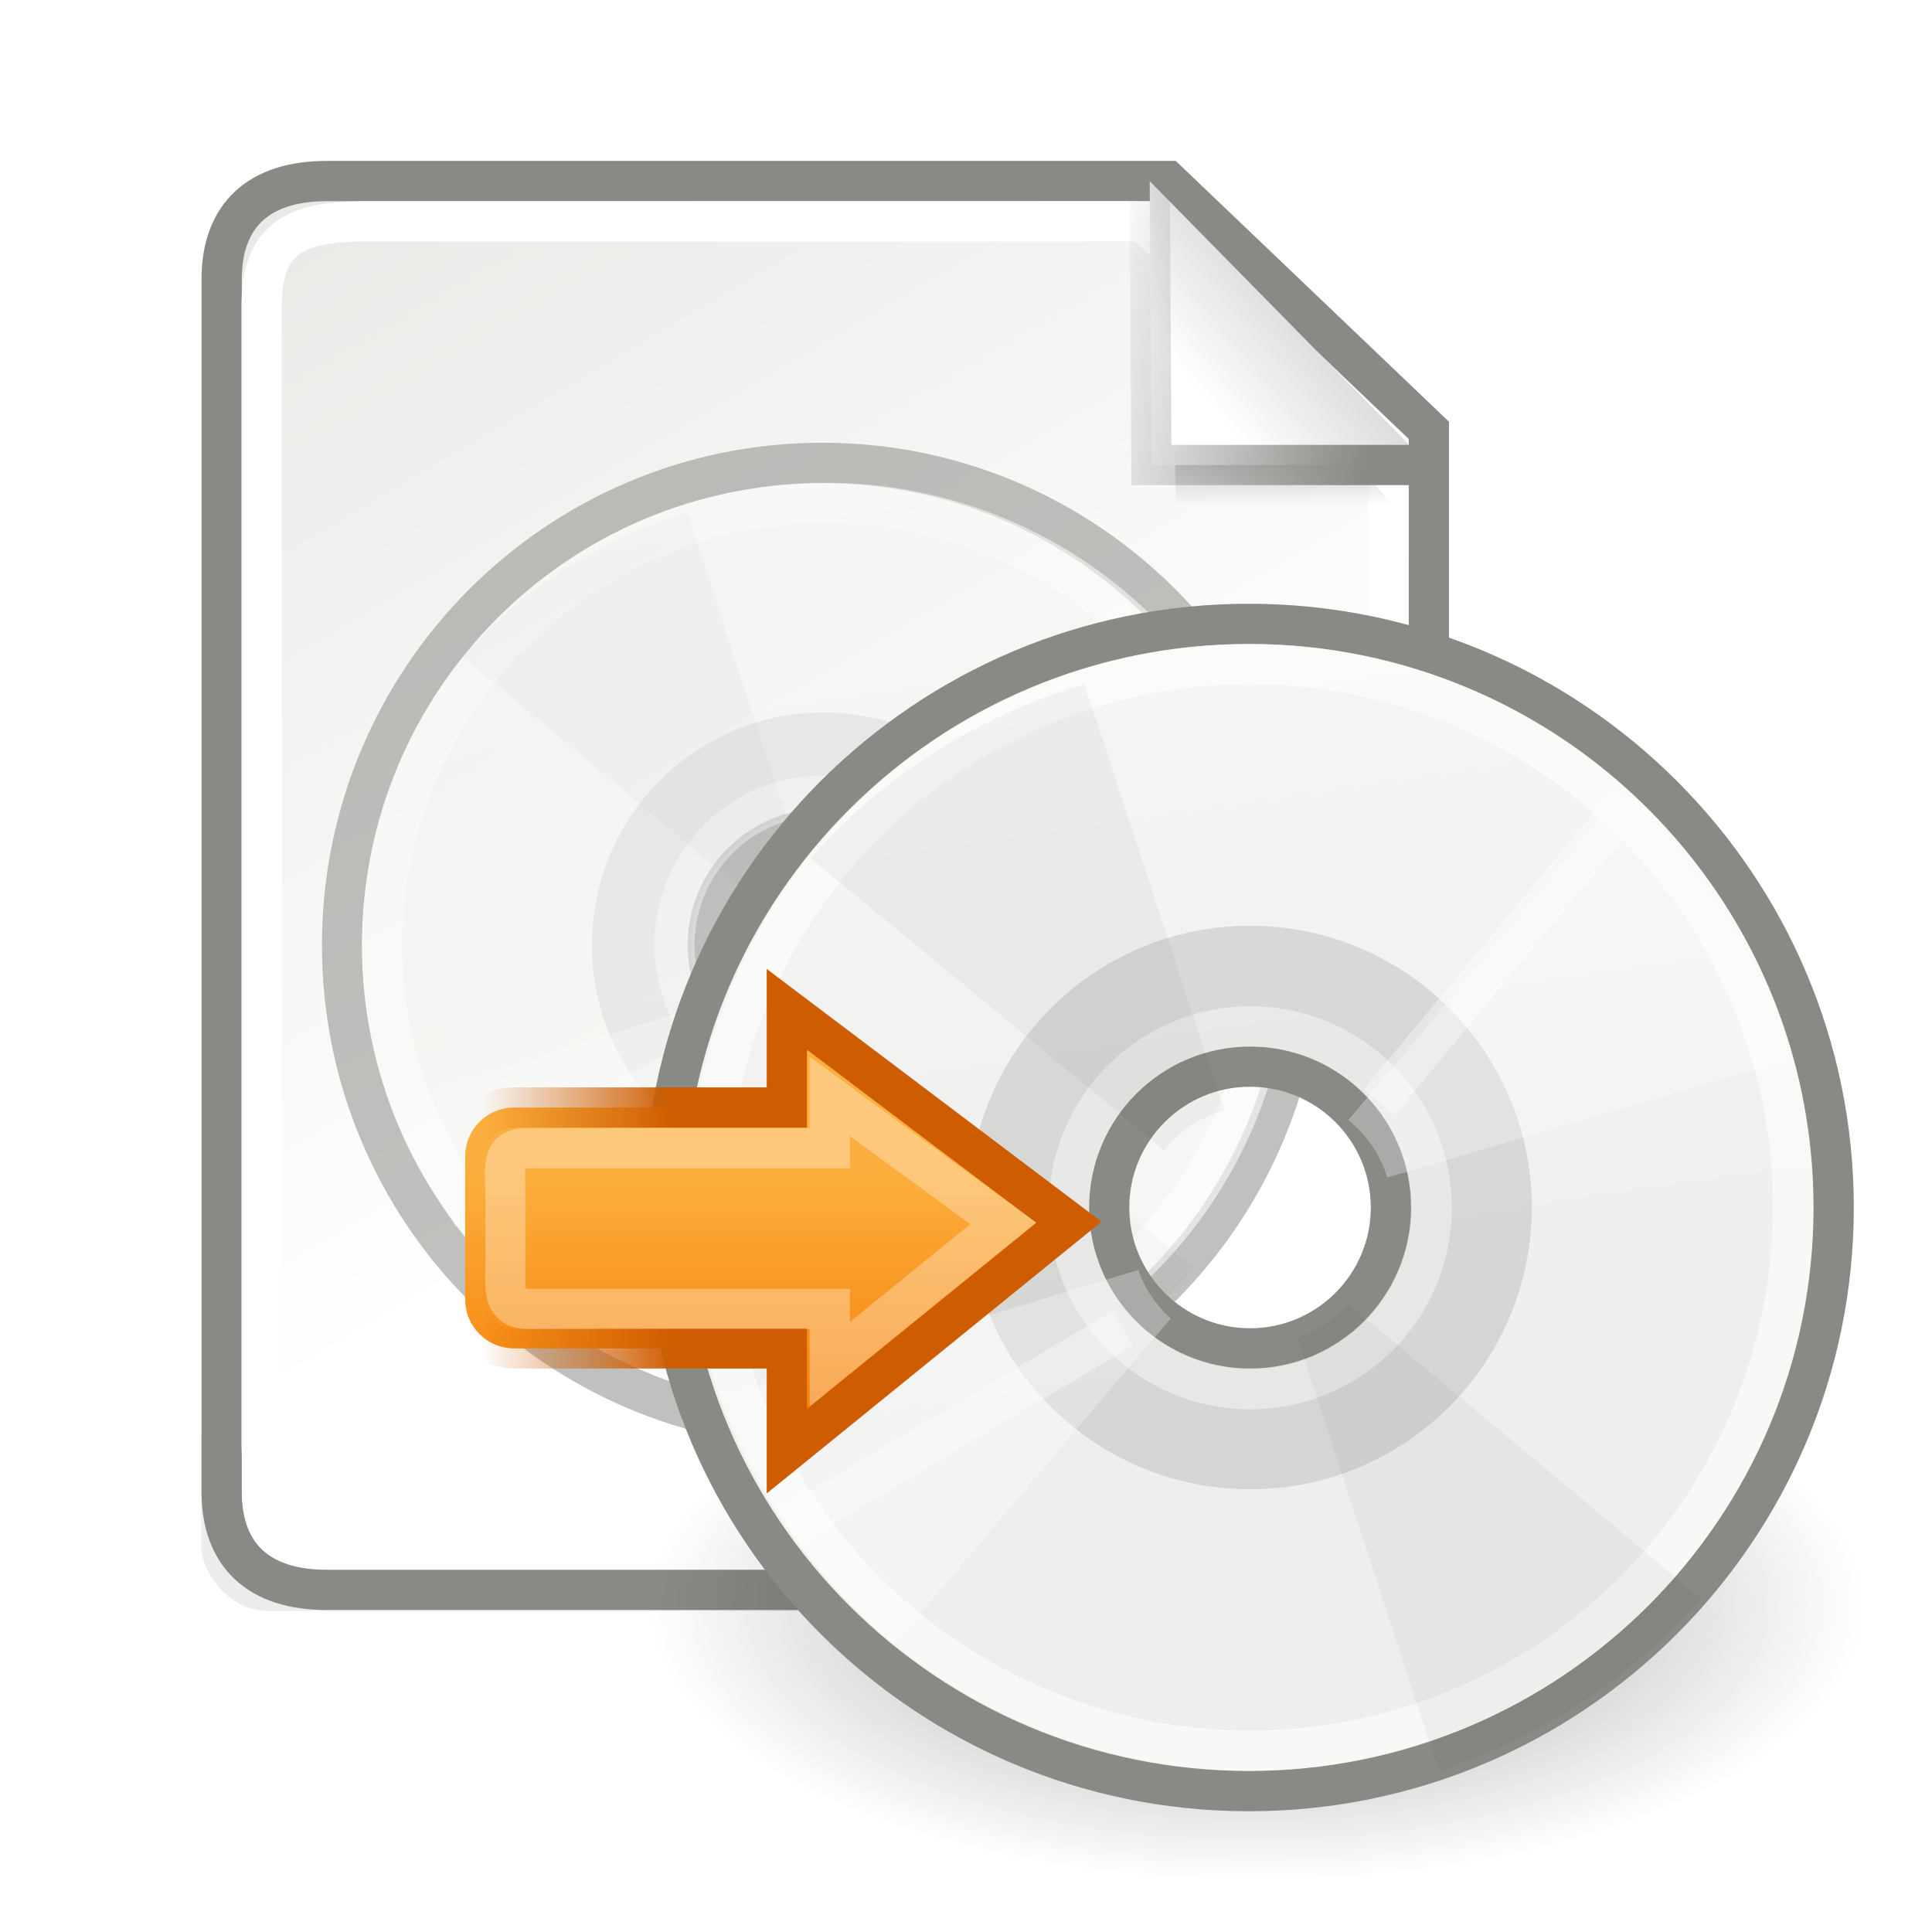 <?xml version="1.0" encoding="UTF-8" standalone="no"?>
<!-- Created with Inkscape (http://www.inkscape.org/) -->
<svg
   xmlns:dc="http://purl.org/dc/elements/1.1/"
   xmlns:cc="http://web.resource.org/cc/"
   xmlns:rdf="http://www.w3.org/1999/02/22-rdf-syntax-ns#"
   xmlns:svg="http://www.w3.org/2000/svg"
   xmlns="http://www.w3.org/2000/svg"
   xmlns:xlink="http://www.w3.org/1999/xlink"
   xmlns:sodipodi="http://sodipodi.sourceforge.net/DTD/sodipodi-0.dtd"
   xmlns:inkscape="http://www.inkscape.org/namespaces/inkscape"
   width="48"
   height="48"
   id="svg2"
   inkscape:label="Pozadí"
   sodipodi:version="0.32"
   inkscape:version="0.45.1"
   version="1.0"
   sodipodi:docbase="/home/cornelius/Desktop/GFX/ikony/brasero/Final/scalable"
   sodipodi:docname="iso-image-burn.svg"
   inkscape:output_extension="org.inkscape.output.svg.inkscape"
   inkscape:export-filename="/home/cornelius/GFX/ikony/brasero/Final/scalable/iso-image-burn.png"
   inkscape:export-xdpi="90"
   inkscape:export-ydpi="90">
  <defs
     id="defs3">
    <linearGradient
       inkscape:collect="always"
       id="linearGradient5976">
      <stop
         style="stop-color:#f5f5f3;stop-opacity:1"
         offset="0"
         id="stop5978" />
      <stop
         style="stop-color:#eeeeec;stop-opacity:1"
         offset="1"
         id="stop5980" />
    </linearGradient>
    <linearGradient
       inkscape:collect="always"
       id="linearGradient8159">
      <stop
         style="stop-color:#ce5c00;stop-opacity:1;"
         offset="0"
         id="stop8161" />
      <stop
         style="stop-color:#ce5c00;stop-opacity:0;"
         offset="1"
         id="stop8163" />
    </linearGradient>
    <linearGradient
       inkscape:collect="always"
       id="linearGradient6565">
      <stop
         style="stop-color:#000000;stop-opacity:1;"
         offset="0"
         id="stop6567" />
      <stop
         style="stop-color:#000000;stop-opacity:0;"
         offset="1"
         id="stop6569" />
    </linearGradient>
    <linearGradient
       id="linearGradient8146"
       inkscape:collect="always">
      <stop
         id="stop8148"
         offset="0"
         style="stop-color:#ebebe8;stop-opacity:1" />
      <stop
         id="stop8150"
         offset="1"
         style="stop-color:#fbfbfb;stop-opacity:1" />
    </linearGradient>
    <linearGradient
       id="linearGradient7944"
       inkscape:collect="always">
      <stop
         id="stop7946"
         offset="0"
         style="stop-color:#dededa;stop-opacity:1" />
      <stop
         id="stop7948"
         offset="1"
         style="stop-color:#ffffff;stop-opacity:1" />
    </linearGradient>
    <linearGradient
       inkscape:collect="always"
       id="linearGradient6108">
      <stop
         style="stop-color:#000000;stop-opacity:1;"
         offset="0"
         id="stop6110" />
      <stop
         style="stop-color:#000000;stop-opacity:0;"
         offset="1"
         id="stop6112" />
    </linearGradient>
    <linearGradient
       inkscape:collect="always"
       id="linearGradient4919">
      <stop
         style="stop-color:#888a85;stop-opacity:1;"
         offset="0"
         id="stop4921" />
      <stop
         style="stop-color:#888a85;stop-opacity:0;"
         offset="1"
         id="stop4923" />
    </linearGradient>
    <linearGradient
       inkscape:collect="always"
       id="linearGradient6076">
      <stop
         style="stop-color:#ffffff;stop-opacity:1"
         offset="0"
         id="stop6078" />
      <stop
         style="stop-color:#cbcbcb;stop-opacity:1"
         offset="1"
         id="stop6080" />
    </linearGradient>
    <filter
       inkscape:collect="always"
       x="-0.141"
       width="1.283"
       y="-0.707"
       height="2.415"
       id="filter6052">
      <feGaussianBlur
         inkscape:collect="always"
         stdDeviation="1.179"
         id="feGaussianBlur6054" />
    </filter>
    <linearGradient
       inkscape:collect="always"
       id="linearGradient5911">
      <stop
         style="stop-color:#fcaf3e;stop-opacity:1;"
         offset="0"
         id="stop5913" />
      <stop
         style="stop-color:#f57900;stop-opacity:1"
         offset="1"
         id="stop5915" />
    </linearGradient>
    <linearGradient
       inkscape:collect="always"
       id="linearGradient5946">
      <stop
         style="stop-color:#ffffff;stop-opacity:1;"
         offset="0"
         id="stop5948" />
      <stop
         style="stop-color:#ffffff;stop-opacity:0;"
         offset="1"
         id="stop5950" />
    </linearGradient>
    <linearGradient
       inkscape:collect="always"
       id="linearGradient5893">
      <stop
         style="stop-color:#fcaf3e;stop-opacity:1"
         offset="0"
         id="stop5895" />
      <stop
         style="stop-color:#f57900;stop-opacity:1"
         offset="1"
         id="stop5897" />
    </linearGradient>
    <linearGradient
       inkscape:collect="always"
       xlink:href="#linearGradient5893"
       id="linearGradient5899"
       x1="7.577"
       y1="5.133"
       x2="10.685"
       y2="10.741"
       gradientUnits="userSpaceOnUse"
       gradientTransform="matrix(0.908,0,0,0.908,14.28,1.233)" />
    <linearGradient
       inkscape:collect="always"
       xlink:href="#linearGradient5946"
       id="linearGradient5952"
       x1="14.217"
       y1="5.273"
       x2="7.735"
       y2="9.067"
       gradientUnits="userSpaceOnUse"
       gradientTransform="translate(13,0)" />
    <linearGradient
       y2="37.465"
       x2="28.477"
       y1="37.464"
       x1="43.282"
       gradientTransform="matrix(0.504,0,0,0.789,-3.389,-9.106)"
       gradientUnits="userSpaceOnUse"
       id="linearGradient6830"
       xlink:href="#linearGradient6672"
       inkscape:collect="always" />
    <linearGradient
       y2="37.465"
       x2="28.477"
       y1="37.464"
       x1="43.282"
       gradientTransform="matrix(0.504,0,0,0.789,-3.389,-9.106)"
       gradientUnits="userSpaceOnUse"
       id="linearGradient6815"
       xlink:href="#linearGradient6672"
       inkscape:collect="always" />
    <linearGradient
       y2="33.642"
       x2="13.387"
       y1="5.661"
       x1="9.295"
       gradientUnits="userSpaceOnUse"
       id="linearGradient6789"
       xlink:href="#linearGradient5912"
       inkscape:collect="always" />
    <linearGradient
       gradientTransform="matrix(0.635,0,0,0.555,-43.622,-25.575)"
       y2="37.465"
       x2="28.477"
       y1="37.464"
       x1="43.282"
       gradientUnits="userSpaceOnUse"
       id="linearGradient6753"
       xlink:href="#linearGradient6672"
       inkscape:collect="always" />
    <linearGradient
       y2="33.642"
       x2="13.387"
       y1="5.661"
       x1="9.295"
       gradientUnits="userSpaceOnUse"
       id="linearGradient6748"
       xlink:href="#linearGradient5912"
       inkscape:collect="always" />
    <radialGradient
       r="21.456"
       fy="24.538"
       fx="23.946"
       cy="24.538"
       cx="23.946"
       gradientUnits="userSpaceOnUse"
       id="radialGradient6746"
       xlink:href="#linearGradient6565"
       inkscape:collect="always" />
    <linearGradient
       y2="37.465"
       x2="28.453"
       y1="37.464"
       x1="43.205"
       gradientUnits="userSpaceOnUse"
       id="linearGradient6714"
       xlink:href="#linearGradient6672"
       inkscape:collect="always" />
    <linearGradient
       y2="33.642"
       x2="13.387"
       y1="5.661"
       x1="9.295"
       gradientUnits="userSpaceOnUse"
       id="linearGradient6712"
       xlink:href="#linearGradient5912"
       inkscape:collect="always" />
    <radialGradient
       r="21.456"
       fy="24.538"
       fx="23.946"
       cy="24.538"
       cx="23.946"
       gradientUnits="userSpaceOnUse"
       id="radialGradient6710"
       xlink:href="#linearGradient6565"
       inkscape:collect="always" />
    <linearGradient
       id="linearGradient5912"
       inkscape:collect="always">
      <stop
         id="stop5914"
         offset="0"
         style="stop-color:#ebebe8;stop-opacity:1" />
      <stop
         id="stop5916"
         offset="1"
         style="stop-color:#eeeeec;stop-opacity:1" />
    </linearGradient>
    <linearGradient
       id="linearGradient6672"
       inkscape:collect="always">
      <stop
         id="stop6674"
         offset="0"
         style="stop-color:#ffffff;stop-opacity:1;" />
      <stop
         id="stop6676"
         offset="1"
         style="stop-color:#ffffff;stop-opacity:0;" />
    </linearGradient>
    <linearGradient
       y2="37.465"
       x2="28.477"
       y1="37.464"
       x1="43.282"
       gradientTransform="matrix(0.504,0,0,0.789,-3.389,-9.106)"
       gradientUnits="userSpaceOnUse"
       id="linearGradient7892"
       xlink:href="#linearGradient6672"
       inkscape:collect="always" />
    <linearGradient
       y2="37.465"
       x2="28.477"
       y1="37.464"
       x1="43.282"
       gradientTransform="matrix(0.504,0,0,0.789,-3.389,-9.106)"
       gradientUnits="userSpaceOnUse"
       id="linearGradient7890"
       xlink:href="#linearGradient6672"
       inkscape:collect="always" />
    <linearGradient
       y2="33.642"
       x2="13.387"
       y1="5.661"
       x1="9.295"
       gradientUnits="userSpaceOnUse"
       id="linearGradient7888"
       xlink:href="#linearGradient5912"
       inkscape:collect="always" />
    <linearGradient
       gradientTransform="matrix(0.635,0,0,0.555,-43.622,-25.575)"
       y2="37.465"
       x2="28.477"
       y1="37.464"
       x1="43.282"
       gradientUnits="userSpaceOnUse"
       id="linearGradient7886"
       xlink:href="#linearGradient6672"
       inkscape:collect="always" />
    <linearGradient
       y2="33.642"
       x2="13.387"
       y1="5.661"
       x1="9.295"
       gradientUnits="userSpaceOnUse"
       id="linearGradient7884"
       xlink:href="#linearGradient5912"
       inkscape:collect="always" />
    <radialGradient
       r="21.456"
       fy="24.538"
       fx="23.946"
       cy="24.538"
       cx="23.946"
       gradientUnits="userSpaceOnUse"
       id="radialGradient7882"
       xlink:href="#linearGradient6565"
       inkscape:collect="always" />
    <linearGradient
       y2="37.465"
       x2="28.453"
       y1="37.464"
       x1="43.205"
       gradientUnits="userSpaceOnUse"
       id="linearGradient7880"
       xlink:href="#linearGradient6672"
       inkscape:collect="always" />
    <linearGradient
       y2="33.642"
       x2="13.387"
       y1="5.661"
       x1="9.295"
       gradientUnits="userSpaceOnUse"
       id="linearGradient7878"
       xlink:href="#linearGradient5912"
       inkscape:collect="always" />
    <radialGradient
       r="21.456"
       fy="24.538"
       fx="23.946"
       cy="24.538"
       cx="23.946"
       gradientUnits="userSpaceOnUse"
       id="radialGradient7876"
       xlink:href="#linearGradient6565"
       inkscape:collect="always" />
    <linearGradient
       gradientTransform="matrix(0.677,0,0,0.676,-0.247,-1.583)"
       y2="33.642"
       x2="13.387"
       y1="5.661"
       x1="9.295"
       gradientUnits="userSpaceOnUse"
       id="linearGradient7286"
       xlink:href="#linearGradient5912"
       inkscape:collect="always" />
    <radialGradient
       r="21.456"
       fy="24.538"
       fx="23.946"
       cy="24.538"
       cx="23.946"
       gradientUnits="userSpaceOnUse"
       id="radialGradient7284"
       xlink:href="#linearGradient6565"
       inkscape:collect="always" />
    <linearGradient
       gradientTransform="matrix(0.812,0,0,0.81,9.375006e-2,-4.675)"
       gradientUnits="userSpaceOnUse"
       y2="30.653"
       x2="10.455"
       y1="21.968"
       x1="10.455"
       id="linearGradient5917"
       xlink:href="#linearGradient5911"
       inkscape:collect="always" />
    <linearGradient
       y2="19.56"
       x2="14.562"
       y1="-5.263"
       x1="2.5"
       gradientTransform="matrix(1.544,0,0,1.45,-3.154,-0.675)"
       gradientUnits="userSpaceOnUse"
       id="linearGradient8073"
       xlink:href="#linearGradient7944"
       inkscape:collect="always" />
    <linearGradient
       y2="7.836"
       x2="16.552"
       y1="2.963"
       x1="16.552"
       gradientTransform="matrix(0.98,0,0,1.299,8.294,-0.389)"
       gradientUnits="userSpaceOnUse"
       id="linearGradient8071"
       xlink:href="#linearGradient6108"
       inkscape:collect="always" />
    <linearGradient
       y2="2.942"
       x2="14.121"
       y1="6.559"
       x1="18.977"
       gradientTransform="matrix(0.98,0,0,1.099,7.316,0.354)"
       gradientUnits="userSpaceOnUse"
       id="linearGradient8069"
       xlink:href="#linearGradient4919"
       inkscape:collect="always" />
    <linearGradient
       y2="3.749"
       x2="18.562"
       y1="4.528"
       x1="17.688"
       gradientTransform="matrix(1.32,0,0,1.468,0.723,-1.303)"
       gradientUnits="userSpaceOnUse"
       id="linearGradient8067"
       xlink:href="#linearGradient6076"
       inkscape:collect="always" />
    <radialGradient
       r="21.456"
       fy="24.538"
       fx="23.946"
       cy="24.538"
       cx="23.946"
       gradientUnits="userSpaceOnUse"
       id="radialGradient8065"
       xlink:href="#linearGradient6565"
       inkscape:collect="always" />
    <linearGradient
       y2="11.671"
       x2="18.193"
       y1="37.921"
       x1="36.211"
       gradientTransform="matrix(0.396,0,0,0.396,6.514,7.279)"
       gradientUnits="userSpaceOnUse"
       id="linearGradient8063"
       xlink:href="#linearGradient8146"
       inkscape:collect="always" />
    <linearGradient
       y2="20.402"
       x2="17.012"
       y1="-6.134"
       x1="1.336"
       gradientTransform="matrix(1.053,0,0,0.999,-2.091,-0.999)"
       gradientUnits="userSpaceOnUse"
       id="linearGradient8447"
       xlink:href="#linearGradient7944"
       inkscape:collect="always" />
    <linearGradient
       y2="41.243"
       x2="33.184"
       y1="5.084"
       x1="11.823"
       gradientTransform="matrix(0.303,0,0,0.303,3.742,3.563)"
       gradientUnits="userSpaceOnUse"
       id="linearGradient8445"
       xlink:href="#linearGradient7954"
       inkscape:collect="always" />
    <linearGradient
       y2="7.836"
       x2="16.552"
       y1="2.963"
       x1="16.552"
       gradientTransform="matrix(0.784,0,0,0.823,3.724,0.445)"
       gradientUnits="userSpaceOnUse"
       id="linearGradient8443"
       xlink:href="#linearGradient6108"
       inkscape:collect="always" />
    <linearGradient
       y2="2.942"
       x2="14.121"
       y1="6.559"
       x1="18.977"
       gradientTransform="matrix(0.908,0,0,0.884,0.421,-0.249)"
       gradientUnits="userSpaceOnUse"
       id="linearGradient8441"
       xlink:href="#linearGradient4919"
       inkscape:collect="always" />
    <linearGradient
       y2="3.749"
       x2="18.562"
       y1="4.528"
       x1="17.688"
       gradientTransform="matrix(1.224,0,0,1.181,-5.693,-1.582)"
       gradientUnits="userSpaceOnUse"
       id="linearGradient8439"
       xlink:href="#linearGradient6076"
       inkscape:collect="always" />
    <radialGradient
       r="5.171"
       fy="7.221"
       fx="36.62"
       cy="7.221"
       cx="36.62"
       gradientUnits="userSpaceOnUse"
       id="radialGradient8437"
       xlink:href="#linearGradient6343"
       inkscape:collect="always" />
    <linearGradient
       y2="20.088"
       x2="17.17"
       y1="-13.379"
       x1="-1.358"
       gradientTransform="matrix(2.162,0,0,2.05,-62.816,-1.575)"
       gradientUnits="userSpaceOnUse"
       id="linearGradient8433"
       xlink:href="#linearGradient7944"
       inkscape:collect="always" />
    <linearGradient
       y2="7.836"
       x2="16.552"
       y1="-0.562"
       x1="16.552"
       gradientTransform="matrix(0.98,0,0,1.033,-38.706,1.304)"
       gradientUnits="userSpaceOnUse"
       id="linearGradient8431"
       xlink:href="#linearGradient6108"
       inkscape:collect="always" />
    <linearGradient
       y2="2.942"
       x2="14.121"
       y1="6.559"
       x1="18.977"
       gradientTransform="matrix(1.028,0,0,1.184,-40.439,6.89833e-2)"
       gradientUnits="userSpaceOnUse"
       id="linearGradient8429"
       xlink:href="#linearGradient4919"
       inkscape:collect="always" />
    <linearGradient
       y2="3.749"
       x2="18.562"
       y1="4.528"
       x1="17.688"
       gradientTransform="matrix(1.385,0,0,1.582,-47.359,-1.717)"
       gradientUnits="userSpaceOnUse"
       id="linearGradient8427"
       xlink:href="#linearGradient6076"
       inkscape:collect="always" />
    <radialGradient
       r="21.456"
       fy="24.538"
       fx="23.946"
       cy="24.538"
       cx="23.946"
       gradientUnits="userSpaceOnUse"
       id="radialGradient8425"
       xlink:href="#linearGradient6565"
       inkscape:collect="always" />
    <linearGradient
       y2="11.671"
       x2="18.193"
       y1="37.921"
       x1="36.211"
       gradientTransform="matrix(0.583,0,0,0.583,-49.95,8.705)"
       gradientUnits="userSpaceOnUse"
       id="linearGradient8423"
       xlink:href="#linearGradient8146"
       inkscape:collect="always" />
    <radialGradient
       r="5.171"
       fy="7.221"
       fx="36.62"
       cy="7.221"
       cx="36.62"
       gradientUnits="userSpaceOnUse"
       id="radialGradient8421"
       xlink:href="#linearGradient6343"
       inkscape:collect="always" />
    <linearGradient
       y2="37.465"
       x2="28.477"
       y1="37.464"
       x1="43.282"
       gradientTransform="matrix(0.504,0,0,0.789,-3.389,-9.106)"
       gradientUnits="userSpaceOnUse"
       id="linearGradient8045"
       xlink:href="#linearGradient6672"
       inkscape:collect="always" />
    <linearGradient
       gradientTransform="matrix(0.489,0,0,0.489,107.282,-91.008)"
       y2="33.642"
       x2="13.387"
       y1="5.661"
       x1="9.295"
       gradientUnits="userSpaceOnUse"
       id="linearGradient8043"
       xlink:href="#linearGradient5912"
       inkscape:collect="always" />
    <linearGradient
       id="linearGradient6343"
       inkscape:collect="always">
      <stop
         id="stop6345"
         offset="0"
         style="stop-color:#fce94f;stop-opacity:1;" />
      <stop
         id="stop6347"
         offset="1"
         style="stop-color:#fce94f;stop-opacity:0;" />
    </linearGradient>
    <linearGradient
       inkscape:collect="always"
       id="linearGradient7954">
      <stop
         style="stop-color:#ffffff;stop-opacity:1"
         offset="0"
         id="stop7956" />
      <stop
         style="stop-color:#e4e4e1;stop-opacity:1"
         offset="1"
         id="stop7958" />
    </linearGradient>
    <linearGradient
       inkscape:collect="always"
       xlink:href="#linearGradient6076"
       id="linearGradient8132"
       gradientUnits="userSpaceOnUse"
       gradientTransform="matrix(1.347,0,0,1.498,-38.59,1.418)"
       x1="50.975"
       y1="5.791"
       x2="53.43"
       y2="3.485" />
    <linearGradient
       inkscape:collect="always"
       xlink:href="#linearGradient4919"
       id="linearGradient8134"
       gradientUnits="userSpaceOnUse"
       gradientTransform="matrix(1,0,0,1.122,-31.862,3.109)"
       x1="65.721"
       y1="8.066"
       x2="58.579"
       y2="6.654" />
    <linearGradient
       inkscape:collect="always"
       xlink:href="#linearGradient6108"
       id="linearGradient8137"
       gradientUnits="userSpaceOnUse"
       gradientTransform="matrix(1,0,0,1.403,-30.862,2.367)"
       x1="16.552"
       y1="2.963"
       x2="16.552"
       y2="7.27" />
    <linearGradient
       inkscape:collect="always"
       xlink:href="#linearGradient7944"
       id="linearGradient8141"
       gradientUnits="userSpaceOnUse"
       gradientTransform="matrix(1.482,0,0,1.448,-40.472,2.325)"
       x1="27.452"
       y1="-5.734"
       x2="41.142"
       y2="16.944" />
    <linearGradient
       inkscape:collect="always"
       xlink:href="#linearGradient5911"
       id="linearGradient8147"
       gradientUnits="userSpaceOnUse"
       gradientTransform="matrix(0.812,0,0,0.81,13.151,11.325)"
       x1="10.455"
       y1="21.968"
       x2="10.455"
       y2="30.653" />
    <linearGradient
       inkscape:collect="always"
       xlink:href="#linearGradient5976"
       id="linearGradient8156"
       gradientUnits="userSpaceOnUse"
       gradientTransform="matrix(0.677,0,0,0.676,14.81,13.417)"
       x1="9.295"
       y1="5.661"
       x2="13.387"
       y2="33.642" />
    <linearGradient
       inkscape:collect="always"
       xlink:href="#linearGradient8159"
       id="linearGradient8165"
       x1="16.807"
       y1="29.279"
       x2="11.983"
       y2="29.279"
       gradientUnits="userSpaceOnUse" />
    <linearGradient
       inkscape:collect="always"
       xlink:href="#linearGradient5976"
       id="linearGradient5056"
       gradientUnits="userSpaceOnUse"
       gradientTransform="matrix(0.556,0,0,0.551,7.111,9.801)"
       x1="9.295"
       y1="5.661"
       x2="13.387"
       y2="33.642" />
  </defs>
  <sodipodi:namedview
     id="base"
     pagecolor="#ffffff"
     bordercolor="#666666"
     borderopacity="1.0"
     inkscape:pageopacity="0.0"
     inkscape:pageshadow="2"
     inkscape:zoom="13.455176"
     inkscape:cx="28.644023"
     inkscape:cy="24.440447"
     inkscape:document-units="px"
     inkscape:current-layer="layer1"
     width="48px"
     height="48px"
     inkscape:showpageshadow="false"
     showgrid="true"
     inkscape:window-width="892"
     inkscape:window-height="763"
     inkscape:window-x="92"
     inkscape:window-y="173" />
  <g
     inkscape:label="Vrstva 1"
     inkscape:groupmode="layer"
     id="layer1">
    <rect
       ry="1.128"
       rx="1.055"
       y="41"
       x="25"
       height="4"
       width="20"
       id="rect8077"
       style="opacity:0.271;color:#000000;fill:#000000;fill-opacity:1;fill-rule:evenodd;stroke:none;stroke-width:1px;stroke-linecap:butt;stroke-linejoin:miter;marker:none;marker-start:none;marker-mid:none;marker-end:none;stroke-miterlimit:4;stroke-dasharray:none;stroke-dashoffset:0;stroke-opacity:1;visibility:visible;display:inline;overflow:visible;filter:url(#filter6052);enable-background:accumulate"
       transform="matrix(1.55,0,0,1.45,-33.75,-25.228)" />
    <path
       style="color:#000000;fill:url(#linearGradient8141);fill-opacity:1;fill-rule:evenodd;stroke:#888a85;stroke-width:1px;stroke-linecap:butt;stroke-linejoin:miter;marker:none;marker-start:none;marker-mid:none;marker-end:none;stroke-miterlimit:4;stroke-dashoffset:0;stroke-opacity:1;visibility:visible;display:inline;overflow:visible;enable-background:accumulate"
       d="M 8.113,4.498 L 29.011,4.498 L 35.5,10.692 L 35.5,37.062 C 35.5,38.648 34.572,39.5 32.894,39.5 L 8.113,39.5 C 6.435,39.5 5.507,38.648 5.507,37.062 L 5.507,6.935 C 5.507,5.35 6.435,4.498 8.113,4.498 z "
       id="path8079"
       sodipodi:nodetypes="ccccccccc" />
    <g
       id="g5046"
       transform="matrix(1,0,0,1.013,0,-0.147)"
       style="opacity:0.528">
      <path
         style="color:#000000;fill:url(#linearGradient5056);fill-opacity:1;fill-rule:evenodd;stroke:#888a85;stroke-width:0.993px;stroke-linecap:round;stroke-linejoin:miter;marker:none;marker-start:none;marker-mid:none;marker-end:none;stroke-miterlimit:4;stroke-dasharray:none;stroke-dashoffset:0;stroke-opacity:1;visibility:visible;display:inline;overflow:visible;enable-background:accumulate"
         d="M 20.43,11.5 C 13.842,11.5 8.495,16.799 8.495,23.328 C 8.495,29.857 13.842,35.155 20.43,35.155 C 27.019,35.155 32.366,29.857 32.366,23.328 C 32.366,16.799 27.019,11.5 20.43,11.5 z M 20.456,20.473 C 22.043,20.473 23.331,21.752 23.331,23.328 C 23.331,24.904 22.043,26.183 20.456,26.183 C 18.869,26.183 17.581,24.904 17.581,23.328 C 17.581,21.752 18.869,20.473 20.456,20.473 z "
         id="path5028" />
      <path
         style="color:#000000;fill:#000000;fill-opacity:0.108;fill-rule:evenodd;stroke:none;stroke-width:2.524px;stroke-linecap:round;stroke-linejoin:miter;marker:none;marker-start:none;marker-mid:none;marker-end:none;stroke-miterlimit:4;stroke-dasharray:none;stroke-dashoffset:0;stroke-opacity:1;visibility:visible;display:inline;overflow:visible;enable-background:accumulate"
         d="M 20.456,17.618 C 17.282,17.618 14.706,20.176 14.706,23.328 C 14.706,26.48 17.282,29.038 20.456,29.038 C 23.63,29.038 26.206,26.48 26.206,23.328 C 26.206,20.176 23.63,17.618 20.456,17.618 z M 20.456,20.065 C 22.273,20.065 23.742,21.523 23.742,23.328 C 23.742,25.132 22.273,26.591 20.456,26.591 C 18.639,26.591 17.171,25.132 17.171,23.328 C 17.171,21.523 18.639,20.065 20.456,20.065 z "
         id="path5030" />
      <path
         transform="matrix(0.514,0,0,0.506,8.221,10.921)"
         d="M 45.402 24.538 A 21.456 21.456 0 1 1  2.489,24.538 A 21.456 21.456 0 1 1  45.402 24.538 z"
         sodipodi:ry="21.456448"
         sodipodi:rx="21.456448"
         sodipodi:cy="24.538368"
         sodipodi:cx="23.945768"
         id="path5032"
         style="color:#000000;fill:none;fill-opacity:1;fill-rule:evenodd;stroke:#ffffff;stroke-width:1.949px;stroke-linecap:round;stroke-linejoin:miter;marker:none;marker-start:none;marker-mid:none;marker-end:none;stroke-miterlimit:4;stroke-dasharray:none;stroke-dashoffset:0;stroke-opacity:0.568;visibility:visible;display:inline;overflow:visible;enable-background:accumulate"
         sodipodi:type="arc" />
      <path
         sodipodi:type="arc"
         style="color:#000000;fill:none;fill-opacity:1;fill-rule:evenodd;stroke:#ffffff;stroke-width:5.787px;stroke-linecap:round;stroke-linejoin:miter;marker:none;marker-start:none;marker-mid:none;marker-end:none;stroke-miterlimit:4;stroke-dasharray:none;stroke-dashoffset:0;stroke-opacity:0.423;visibility:visible;display:inline;overflow:visible;enable-background:accumulate"
         id="path5034"
         sodipodi:cx="23.945768"
         sodipodi:cy="24.538368"
         sodipodi:rx="21.456448"
         sodipodi:ry="21.456448"
         d="M 45.402 24.538 A 21.456 21.456 0 1 1  2.489,24.538 A 21.456 21.456 0 1 1  45.402 24.538 z"
         transform="matrix(0.172,0,0,0.171,16.331,19.13)" />
      <path
         style="fill:#ffffff;fill-opacity:0.288;fill-rule:evenodd;stroke:none;stroke-width:1px;stroke-linecap:butt;stroke-linejoin:miter;stroke-opacity:1"
         d="M 31.524,20.312 C 30.888,18.235 29.602,16.351 27.984,14.972 C 26.793,16.385 24.732,18.912 22.462,21.555 C 22.832,21.854 23.118,22.252 23.255,22.72 L 31.524,20.312 z M 18.838,25.578 C 18.541,25.31 18.308,24.977 18.177,24.593 L 9.742,27.138 C 10.403,29.127 11.609,30.866 13.179,32.194 C 14.503,30.663 16.399,28.406 18.838,25.578 z "
         id="path5036"
         sodipodi:nodetypes="cccccccccc" />
      <path
         id="path5038"
         d="M 17.077,12.724 C 14.878,13.371 12.942,14.606 11.482,16.251 C 12.978,17.463 15.896,19.857 18.693,22.165 C 19.01,21.788 19.432,21.498 19.927,21.358 L 17.077,12.724 z M 22.464,25.289 C 22.181,25.591 21.829,25.828 21.422,25.961 L 24.306,34.748 C 26.411,34.076 28.252,32.849 29.658,31.253 C 28.038,29.907 25.458,27.769 22.464,25.289 z "
         style="fill:#000000;fill-opacity:0.041;fill-rule:evenodd;stroke:none;stroke-width:1px;stroke-linecap:butt;stroke-linejoin:miter;stroke-opacity:1" />
      <path
         sodipodi:nodetypes="cccc"
         id="path5040"
         d="M 17.852,25.776 L 11.059,29.789 M 28.135,15.163 L 23.088,21.195"
         style="fill:none;fill-opacity:1;fill-rule:evenodd;stroke:#ffffff;stroke-width:0.993px;stroke-linecap:butt;stroke-linejoin:miter;stroke-opacity:0.365"
         inkscape:transform-center-x="-6.4637107"
         inkscape:transform-center-y="-2.1977394" />
    </g>
    <path
       sodipodi:nodetypes="ccccccccc"
       id="path8081"
       d="M 9.059,5.5 L 28.406,5.5 L 34.5,11.346 L 34.435,36.642 C 34.435,38.3 33.9,38.445 32.119,38.445 L 8.746,38.445 C 6.965,38.445 6.5,37.427 6.5,35.769 L 6.5,7.619 C 6.5,5.961 7.278,5.5 9.059,5.5 z "
       style="color:#000000;fill:none;fill-opacity:1;fill-rule:evenodd;stroke:#ffffff;stroke-width:1;stroke-linecap:butt;stroke-linejoin:miter;marker:none;marker-start:none;marker-mid:none;marker-end:none;stroke-miterlimit:4;stroke-dasharray:none;stroke-dashoffset:0;stroke-opacity:1;visibility:visible;display:inline;overflow:visible;enable-background:accumulate" />
    <path
       sodipodi:nodetypes="ccccc"
       id="path8083"
       d="M 29.171,6.316 L 35.217,13.256 L 35.239,14.803 L 29.215,14.803 L 29.171,6.316 z "
       style="fill:url(#linearGradient8137);fill-opacity:1;fill-rule:evenodd;stroke:none;stroke-width:1px;stroke-linecap:butt;stroke-linejoin:miter;stroke-opacity:1;display:inline" />
    <path
       style="fill:url(#linearGradient8132);fill-opacity:1;fill-rule:evenodd;stroke:url(#linearGradient8134);stroke-width:1px;stroke-linecap:butt;stroke-linejoin:miter;stroke-opacity:1;display:inline"
       d="M 35.5,11.553 L 28.607,11.553 L 28.564,4.5"
       id="path8085"
       sodipodi:nodetypes="ccc" />
    <path
       transform="matrix(0.704,0,0,0.32,14.364,32.032)"
       d="M 45.402 24.538 A 21.456 21.456 0 1 1  2.489,24.538 A 21.456 21.456 0 1 1  45.402 24.538 z"
       sodipodi:ry="21.456448"
       sodipodi:rx="21.456448"
       sodipodi:cy="24.538368"
       sodipodi:cx="23.945768"
       id="path7264"
       style="opacity:0.389;color:#000000;fill:url(#radialGradient7284);fill-opacity:1;fill-rule:evenodd;stroke:none;stroke-width:1.501px;stroke-linecap:round;stroke-linejoin:miter;marker:none;marker-start:none;marker-mid:none;marker-end:none;stroke-miterlimit:4;stroke-dasharray:none;stroke-dashoffset:0;stroke-opacity:1;visibility:visible;display:inline;overflow:visible;enable-background:accumulate"
       sodipodi:type="arc" />
    <path
       style="color:#000000;fill:url(#linearGradient8156);fill-opacity:1;fill-rule:evenodd;stroke:#888a85;stroke-width:1px;stroke-linecap:round;stroke-linejoin:miter;marker:none;marker-start:none;marker-mid:none;marker-end:none;stroke-miterlimit:4;stroke-dasharray:none;stroke-dashoffset:0;stroke-opacity:1;visibility:visible;display:inline;overflow:visible;enable-background:accumulate"
       d="M 31.026,15.5 C 23.005,15.5 16.495,21.996 16.495,30 C 16.495,38.004 23.005,44.5 31.026,44.5 C 39.047,44.5 45.557,38.004 45.557,30 C 45.557,21.996 39.047,15.5 31.026,15.5 z M 31.057,26.5 C 32.989,26.5 34.557,28.068 34.557,30 C 34.557,31.932 32.989,33.5 31.057,33.5 C 29.125,33.5 27.557,31.932 27.557,30 C 27.557,28.068 29.125,26.5 31.057,26.5 z "
       id="path7266" />
    <path
       style="color:#000000;fill:#000000;fill-opacity:0.108;fill-rule:evenodd;stroke:none;stroke-width:2.524px;stroke-linecap:round;stroke-linejoin:miter;marker:none;marker-start:none;marker-mid:none;marker-end:none;stroke-miterlimit:4;stroke-dasharray:none;stroke-dashoffset:0;stroke-opacity:1;visibility:visible;display:inline;overflow:visible;enable-background:accumulate"
       d="M 31.057,23 C 27.193,23 24.057,26.136 24.057,30 C 24.057,33.864 27.193,37 31.057,37 C 34.921,37 38.057,33.864 38.057,30 C 38.057,26.136 34.921,23 31.057,23 z M 31.057,26 C 33.27,26 35.057,27.788 35.057,30 C 35.057,32.212 33.27,34 31.057,34 C 28.845,34 27.057,32.212 27.057,30 C 27.057,27.788 28.845,26 31.057,26 z "
       id="path7270" />
    <path
       transform="matrix(0.629,0,0,0.629,15.991,14.561)"
       d="M 45.402 24.538 A 21.456 21.456 0 1 1  2.489,24.538 A 21.456 21.456 0 1 1  45.402 24.538 z"
       sodipodi:ry="21.456448"
       sodipodi:rx="21.456448"
       sodipodi:cy="24.538368"
       sodipodi:cx="23.945768"
       id="path7272"
       style="color:#000000;fill:none;fill-opacity:1;fill-rule:evenodd;stroke:#ffffff;stroke-width:1.589px;stroke-linecap:round;stroke-linejoin:miter;marker:none;marker-start:none;marker-mid:none;marker-end:none;stroke-miterlimit:4;stroke-dasharray:none;stroke-dashoffset:0;stroke-opacity:0.568;visibility:visible;display:inline;overflow:visible;enable-background:accumulate"
       sodipodi:type="arc" />
    <path
       sodipodi:type="arc"
       style="color:#000000;fill:none;fill-opacity:1;fill-rule:evenodd;stroke:#ffffff;stroke-width:4.768px;stroke-linecap:round;stroke-linejoin:miter;marker:none;marker-start:none;marker-mid:none;marker-end:none;stroke-miterlimit:4;stroke-dasharray:none;stroke-dashoffset:0;stroke-opacity:0.423;visibility:visible;display:inline;overflow:visible;enable-background:accumulate"
       id="path7274"
       sodipodi:cx="23.945768"
       sodipodi:cy="24.538368"
       sodipodi:rx="21.456448"
       sodipodi:ry="21.456448"
       d="M 45.402 24.538 A 21.456 21.456 0 1 1  2.489,24.538 A 21.456 21.456 0 1 1  45.402 24.538 z"
       transform="matrix(0.21,0,0,0.21,26.035,24.854)" />
    <path
       style="fill:#ffffff;fill-opacity:0.288;fill-rule:evenodd;stroke:none;stroke-width:1px;stroke-linecap:butt;stroke-linejoin:miter;stroke-opacity:1"
       d="M 44.532,26.303 C 43.757,23.756 42.192,21.448 40.223,19.756 C 38.772,21.488 36.262,24.587 33.499,27.826 C 33.95,28.193 34.298,28.682 34.464,29.255 L 44.532,26.303 z M 29.087,32.758 C 28.726,32.431 28.443,32.023 28.282,31.551 L 18.013,34.671 C 18.818,37.109 20.286,39.241 22.197,40.87 C 23.81,38.993 26.118,36.225 29.087,32.758 z "
       id="path7278"
       sodipodi:nodetypes="cccccccccc" />
    <path
       id="path7280"
       d="M 26.944,17 C 24.266,17.794 21.91,19.308 20.131,21.325 C 21.953,22.81 25.505,25.745 28.911,28.574 C 29.297,28.112 29.81,27.756 30.413,27.586 L 26.944,17 z M 33.502,32.405 C 33.158,32.775 32.729,33.065 32.233,33.229 L 35.744,44 C 38.307,43.176 40.549,41.673 42.26,39.716 C 40.287,38.065 37.147,35.445 33.502,32.405 z "
       style="fill:#000000;fill-opacity:0.041;fill-rule:evenodd;stroke:none;stroke-width:1px;stroke-linecap:butt;stroke-linejoin:miter;stroke-opacity:1" />
    <path
       sodipodi:nodetypes="cccc"
       id="path7282"
       d="M 27.886,33.001 L 19.617,37.921 M 40.405,19.99 L 34.262,27.385"
       style="fill:none;fill-opacity:1;fill-rule:evenodd;stroke:#ffffff;stroke-width:1px;stroke-linecap:butt;stroke-linejoin:miter;stroke-opacity:0.365"
       inkscape:transform-center-x="-7.8692762"
       inkscape:transform-center-y="-2.6942884" />
    <path
       style="fill:url(#linearGradient8147);fill-opacity:1;stroke:url(#linearGradient8165);stroke-width:1;stroke-opacity:1"
       d="M 19.549,25.077 L 19.549,27.516 L 12.776,27.516 C 12.101,27.516 11.557,28.058 11.557,28.731 L 11.557,32.285 C 11.557,32.958 12.101,33.5 12.776,33.5 L 19.549,33.5 L 19.549,36.055 L 26.557,30.367 L 19.549,25.077 z "
       id="path7904"
       sodipodi:nodetypes="cccccccccc" />
    <path
       id="path7906"
       d="M 20.616,27.241 L 20.616,28.527 L 13.086,28.527 C 12.411,28.527 12.558,29.068 12.558,29.741 L 12.558,31.305 C 12.558,31.978 12.457,32.52 13.132,32.52 L 20.616,32.52 L 20.616,33.893 L 24.925,30.393 L 20.616,27.241 z "
       style="fill:none;fill-opacity:1;stroke:#ffffff;stroke-width:1;stroke-opacity:0.315"
       sodipodi:nodetypes="cccccccccc" />
  </g>
</svg>
